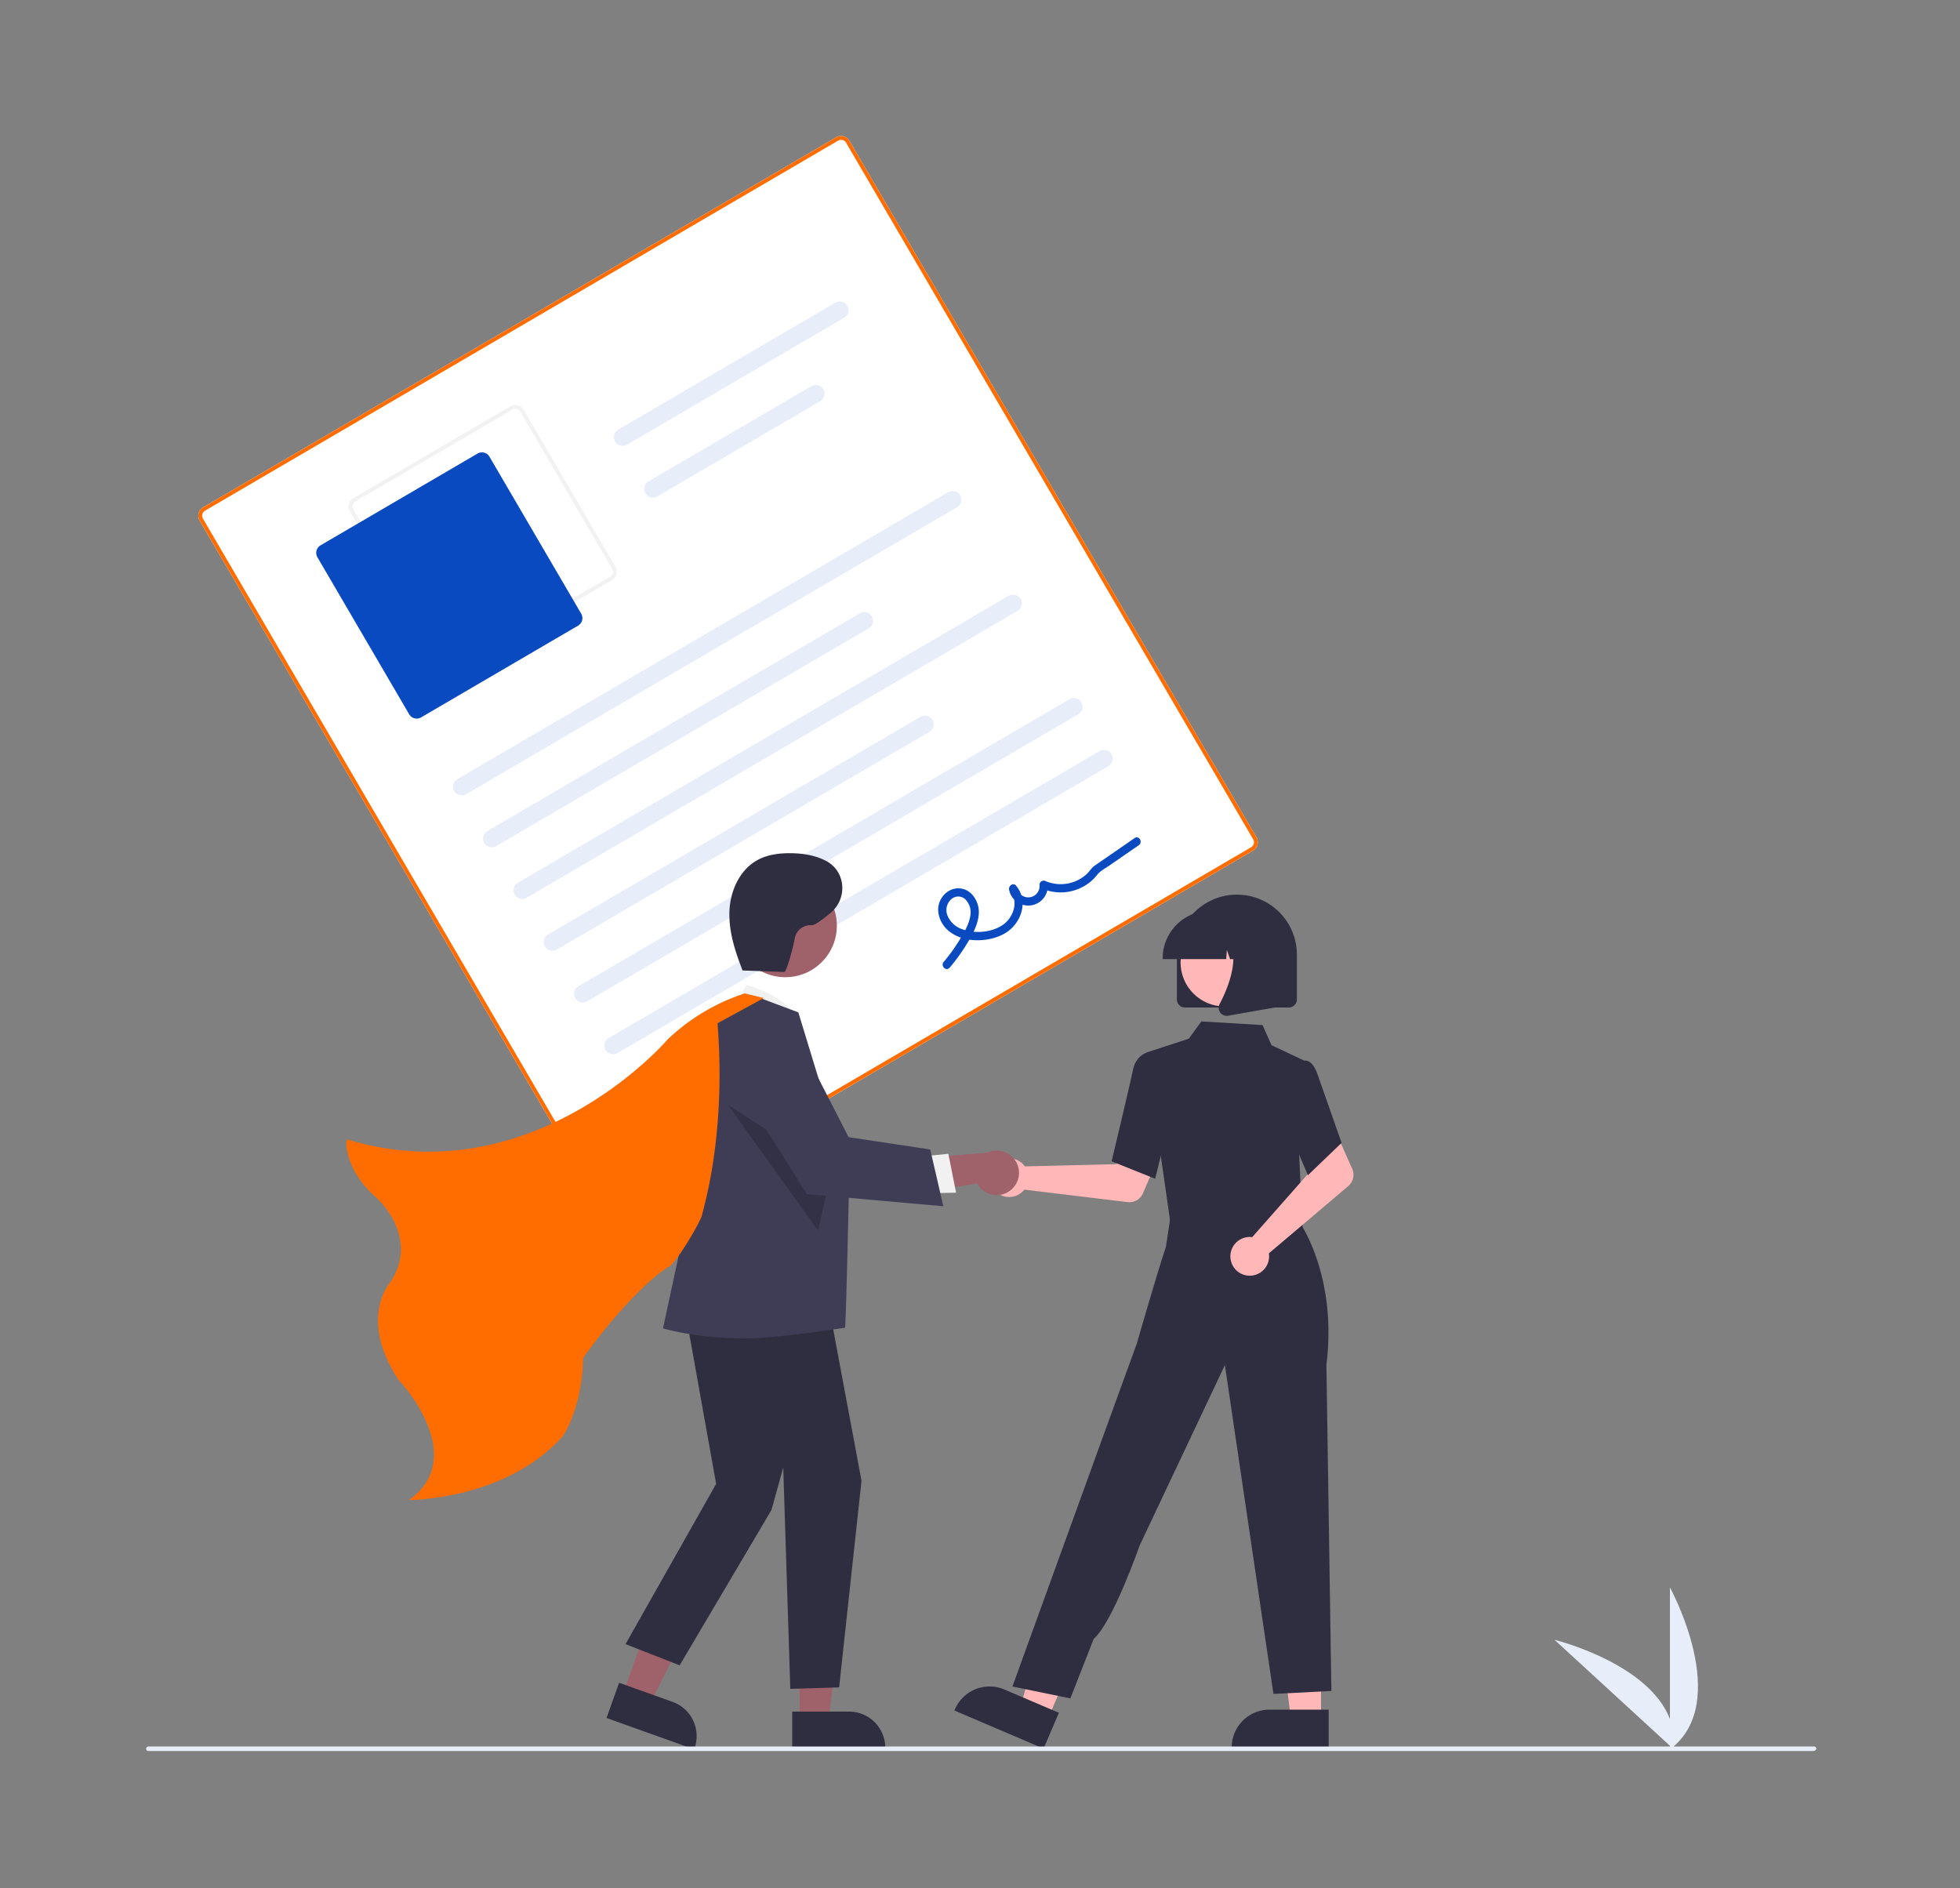 <svg xmlns="http://www.w3.org/2000/svg" xmlns:xlink="http://www.w3.org/1999/xlink" width="764" height="736" viewBox="0 0 764 736">
  <rect x="0" y="0" width="764" height="736" fill="#808080" stroke="none"/>
  <defs>
    <clipPath id="clip-path">
      <rect id="Rectangle_18876" data-name="Rectangle 18876" width="764" height="736" transform="translate(1647 90)" fill="#fff" stroke="#707070" stroke-width="1"/>
    </clipPath>
  </defs>
  <g id="superman_woman_shakinghand" transform="translate(-1647 -90)" clip-path="url(#clip-path)">
    <g id="superman_woman_shakinghand-2" data-name="superman_woman_shakinghand" transform="translate(1084 7)">
      <g id="undraw_agreement_re_d4dv" transform="translate(620 136)">
        <path id="Path_24040" data-name="Path 24040" d="M907.6,800.74V737.612S932.2,782.367,907.6,800.74Z" transform="translate(-313.672 -171.885)" fill="#e7edf9"/>
        <path id="Path_24041" data-name="Path 24041" d="M902.558,803.709l-46.5-42.691S905.66,773.161,902.558,803.709Z" transform="translate(-307.107 -174.865)" fill="#e7edf9"/>
        <path id="Path_24042" data-name="Path 24042" d="M661.391,367.87,414.617,512.1a3.775,3.775,0,0,1-5.158-1.353L250.767,239.232a3.775,3.775,0,0,1,1.353-5.158L498.893,89.843a3.775,3.775,0,0,1,5.158,1.353L662.743,362.712a3.775,3.775,0,0,1-1.353,5.158Z" transform="translate(-229.961 -89.328)" fill="#fff"/>
        <path id="Path_24043" data-name="Path 24043" d="M661.391,367.87,414.617,512.1a3.775,3.775,0,0,1-5.158-1.353L250.767,239.232a3.775,3.775,0,0,1,1.353-5.158L498.893,89.843a3.775,3.775,0,0,1,5.158,1.353L662.743,362.712a3.775,3.775,0,0,1-1.353,5.158ZM252.881,235.376a2.265,2.265,0,0,0-.812,3.1L410.761,509.987a2.265,2.265,0,0,0,3.1.812L660.63,366.568a2.265,2.265,0,0,0,.812-3.1L502.75,91.957a2.265,2.265,0,0,0-3.1-.812Z" transform="translate(-229.961 -89.328)" fill="#ff6d00"/>
        <path id="Path_24044" data-name="Path 24044" d="M420.06,277.716l-61.205,35.772a3.775,3.775,0,0,1-5.158-1.353L317.924,250.93a3.775,3.775,0,0,1,1.353-5.158L380.482,210a3.775,3.775,0,0,1,5.158,1.353l35.772,61.205A3.775,3.775,0,0,1,420.06,277.716ZM320.038,247.074a2.265,2.265,0,0,0-.812,3.1L355,311.374a2.265,2.265,0,0,0,3.1.812L419.3,276.414a2.265,2.265,0,0,0,.812-3.1l-35.772-61.205a2.265,2.265,0,0,0-3.1-.812Z" transform="translate(-238.513 -104.63)" fill="#f2f2f2"/>
        <path id="Path_24045" data-name="Path 24045" d="M405.012,298.174l-61.205,35.772a3.4,3.4,0,0,1-4.643-1.218l-35.772-61.205a3.4,3.4,0,0,1,1.218-4.643l61.205-35.772a3.4,3.4,0,0,1,4.643,1.218l35.772,61.205a3.4,3.4,0,0,1-1.218,4.643Z" transform="translate(-236.669 -107.325)" fill="#0a4ac1"/>
        <path id="Path_24046" data-name="Path 24046" d="M560.516,254.209,369.087,366.093a3.394,3.394,0,0,1-3.425-5.86L557.091,248.349a3.394,3.394,0,0,1,3.425,5.86Z" transform="translate(-244.444 -109.52)" fill="#e7edf9"/>
        <path id="Path_24047" data-name="Path 24047" d="M527.805,308.3l-145.2,84.864a3.394,3.394,0,1,1-3.425-5.86l145.2-84.864a3.394,3.394,0,0,1,3.425,5.86Z" transform="translate(-246.165 -116.408)" fill="#e7edf9"/>
        <path id="Path_24048" data-name="Path 24048" d="M525.639,169.586l-84.645,49.472a3.394,3.394,0,0,1-3.425-5.86l84.645-49.472a3.394,3.394,0,1,1,3.425,5.86Z" transform="translate(-253.601 -98.743)" fill="#e7edf9"/>
        <path id="Path_24049" data-name="Path 24049" d="M518.033,206.865,454.512,243.99a3.394,3.394,0,0,1-3.425-5.86L514.608,201a3.394,3.394,0,0,1,3.425,5.86Z" transform="translate(-255.322 -103.491)" fill="#e7edf9"/>
        <path id="Path_24050" data-name="Path 24050" d="M587.554,300.47,396.125,412.353a3.394,3.394,0,0,1-3.425-5.86L584.129,294.61a3.394,3.394,0,0,1,3.425,5.86Z" transform="translate(-247.887 -115.411)" fill="#e7edf9"/>
        <path id="Path_24051" data-name="Path 24051" d="M554.843,354.562l-145.2,84.864a3.394,3.394,0,0,1-3.425-5.86l145.2-84.864a3.394,3.394,0,1,1,3.425,5.86Z" transform="translate(-249.609 -122.299)" fill="#e7edf9"/>
        <path id="Path_24052" data-name="Path 24052" d="M614.591,346.73,423.162,458.613a3.394,3.394,0,0,1-3.425-5.86L611.166,340.87a3.394,3.394,0,1,1,3.425,5.86Z" transform="translate(-251.33 -121.302)" fill="#e7edf9"/>
        <path id="Path_24053" data-name="Path 24053" d="M628.11,369.86,436.681,481.744a3.394,3.394,0,0,1-3.425-5.86L624.685,364a3.394,3.394,0,0,1,3.425,5.86Z" transform="translate(-253.052 -124.248)" fill="#e7edf9"/>
        <path id="Path_24054" data-name="Path 24054" d="M585.2,453.411a73.919,73.919,0,0,0,7.157-10.01c1.886-3.184,3.737-6.589,4.153-10.323a10.2,10.2,0,0,0-3.053-8.714,7.175,7.175,0,0,0-8.418-.957,8.56,8.56,0,0,0-4.3,7.644,11.309,11.309,0,0,0,4.831,8.564c5.658,4.1,14.495,3.885,20.525.766,6.793-3.514,10.3-12.707,4.966-19-1.11-1.309-2.957.154-2.679,1.566a7.61,7.61,0,0,0,15.079-1.863l-2.4,1.4a18.317,18.317,0,0,0,18.22-1.955,16.993,16.993,0,0,0,3.41-3.3c1.174-1.532,3.147-2.522,4.744-3.625l11.511-7.953c1.693-1.17.083-3.958-1.624-2.778l-10.425,7.2c-1.737,1.2-3.486,2.386-5.212,3.6-1.234.869-1.994,2.272-3.117,3.3a15.087,15.087,0,0,1-15.928,2.694,1.628,1.628,0,0,0-2.4,1.4,4.405,4.405,0,1,1-8.749,1.036l-2.679,1.566c3.443,4.06,1.15,10.286-2.816,13.01-4.436,3.046-10.99,3.575-15.989,1.682a9.434,9.434,0,0,1-5.554-5.1,5.622,5.622,0,0,1,1.276-6.434,4.034,4.034,0,0,1,5.609-.06,7.216,7.216,0,0,1,1.912,6.509c-.516,3.224-2.3,6.2-3.956,8.951a68.759,68.759,0,0,1-6.4,8.916c-1.328,1.571.963,3.835,2.3,2.247Z" transform="translate(-272.048 -129.221)" fill="#0a4ac1"/>
        <path id="Path_24055" data-name="Path 24055" d="M616.707,547.405a7.576,7.576,0,0,1,.761.917l35.647-.872,4.159-7.6,12.289,4.777L663.507,558.8a5.752,5.752,0,0,1-5.979,3.45l-40.274-4.865a7.547,7.547,0,1,1-.547-9.976Z" transform="translate(-274.982 -146.701)" fill="#ffb7b7"/>
        <path id="Path_24056" data-name="Path 24056" d="M522.229,700.659H510.508l-5.576-45.21h17.3Z" transform="translate(-64.301 -83.469)" fill="#ffb7b7"/>
        <path id="Path_24057" data-name="Path 24057" d="M749.663,807.388H711.87v-.478a14.711,14.711,0,0,1,14.709-14.71h23.085Z" transform="translate(-288.746 -178.836)" fill="#2f2e41"/>
        <path id="Path_24058" data-name="Path 24058" d="M401.219,699.9l-10.778-4.6,12.632-43.765,15.908,6.8Z" transform="translate(-49.721 -82.969)" fill="#ffb7b7"/>
        <path id="Path_24059" data-name="Path 24059" d="M622.756,806.07,588,791.222l.188-.44a14.711,14.711,0,0,1,19.306-7.749h0l21.227,9.068Z" transform="translate(-272.972 -177.518)" fill="#2f2e41"/>
        <path id="Path_24060" data-name="Path 24060" d="M459.344,470.155l-.848,13.735,24.776,2.651,25.923,2.774-7.63-20.856Z" transform="translate(-58.388 -59.656)" fill="#ffb7b7"/>
        <path id="Path_24061" data-name="Path 24061" d="M683.2,564.1l-9.625-67.1,16.682-5.467,4.9-6.72L719,486.23l3.5,7.841,12.714,6.008-1.954,36.286,1.425,30.355Z" transform="translate(-283.869 -139.692)" fill="#2f2e41"/>
        <path id="Path_24062" data-name="Path 24062" d="M675.184,547.921l-16.968-6.789.072-.3c.073-.3,7.295-30.484,8.254-35.334,1-5.053,4.649-6.45,4.8-6.506l.113-.042,6.715,2.044,2.949,23.173Z" transform="translate(-281.914 -141.492)" fill="#2f2e41"/>
        <path id="Path_24063" data-name="Path 24063" d="M636.5,759.431,613.912,754.8l36.1-99.617L662.369,621.2s7.837-27.243,11.377-37.786l2.137-14.146,50.581,5.6s14.127,20.747,9.835,54.563l1.941,127.1-22.587,1.158L696.733,629.5l-33.206,70.272s-10.466,29.988-17.954,36.488Z" transform="translate(-276.272 -150.447)" fill="#2f2e41"/>
        <path id="Path_24064" data-name="Path 24064" d="M718.576,575.161a7.583,7.583,0,0,1,1.19.066l23.6-26.733-2.745-8.216,11.858-5.763,6.273,14.073a5.752,5.752,0,0,1-1.535,6.73l-30.95,26.225a7.547,7.547,0,1,1-7.687-6.382Z" transform="translate(-288.668 -146.021)" fill="#ffb7b7"/>
        <path id="Path_24065" data-name="Path 24065" d="M744.453,546.993l-9.843-23.154,3.839-16.128,4.137-5.226a2.382,2.382,0,0,1,1.914.018c1.526.614,2.825,2.5,3.861,5.593l9.225,26.276Z" transform="translate(-291.642 -141.918)" fill="#2f2e41"/>
        <path id="Path_24066" data-name="Path 24066" d="M687.367,469.027V451.571a23.391,23.391,0,1,1,46.782,0v17.456a3.146,3.146,0,0,1-3.142,3.142h-40.5a3.145,3.145,0,0,1-3.142-3.142Z" transform="translate(-285.626 -132.48)" fill="#2f2e41"/>
        <circle id="Ellipse_1873" data-name="Ellipse 1873" cx="17.149" cy="17.149" r="17.149" transform="translate(403.177 304.984)" fill="#ffb7b7"/>
        <path id="Path_24067" data-name="Path 24067" d="M681.026,453.884a18.524,18.524,0,0,1,18.5-18.5h3.491a18.524,18.524,0,0,1,18.5,18.5v.349h-7.378l-2.516-7.046-.5,7.046h-3.813l-1.27-3.555-.254,3.555H681.026Z" transform="translate(-284.818 -133.397)" fill="#2f2e41"/>
        <path id="Path_24068" data-name="Path 24068" d="M706.641,476.179a3.1,3.1,0,0,1-.246-3.287c3.7-7.037,8.88-20.039,2-28.058l-.494-.576h19.961v29.968l-18.133,3.2a3.217,3.217,0,0,1-.556.049,3.129,3.129,0,0,1-2.536-1.3Z" transform="translate(-288.003 -134.527)" fill="#2f2e41"/>
        <path id="Path_24069" data-name="Path 24069" d="M212.9,689.978l10.592,3.786,19.643-39.056-15.634-5.587Z" transform="translate(-27.112 -82.663)" fill="#9f616a"/>
        <path id="Path_24070" data-name="Path 24070" d="M432.6,793.925l4.906-13.727,20.861,7.455a14.134,14.134,0,0,1,8.543,18.046l-.155.432Z" transform="translate(-253.183 -177.308)" fill="#2f2e41"/>
        <path id="Path_24071" data-name="Path 24071" d="M291.836,701.614h11.249l5.352-43.388h-16.6Z" transform="translate(-37.164 -83.822)" fill="#9f616a"/>
        <path id="Path_24072" data-name="Path 24072" d="M515.548,793.066H537.7a14.118,14.118,0,0,1,14.118,14.118v.458H515.548Z" transform="translate(-263.745 -178.946)" fill="#2f2e41"/>
        <path id="Path_24073" data-name="Path 24073" d="M489.459,478.218l4.892-9.667s18.224,4.566,19.881,15.128Z" transform="translate(-260.423 -137.621)" fill="#f1f1f1"/>
        <path id="Path_24074" data-name="Path 24074" d="M236.114,516.692l13.3,74.24L214.093,653.4l21.1,8.258L270.98,601.1l4.588-16.516,2.752,86.248,19.033-.578,8.726-80.535-14-74.868Z" transform="translate(-27.264 -65.565)" fill="#2f2e41"/>
        <path id="Path_24075" data-name="Path 24075" d="M490.5,606.867c-19.544,0-31.953-3.738-32.231-3.8l-.45-.1,10.18-47.2.458-43.536c0-18.449,12.142-32.051,13.827-33.306a7.937,7.937,0,0,1,4.221-5.188c4.05-1.838,9,.367,9.208.462l14.855,5.57.07.206c.179.528,19.746,64.763,19.746,64.763s-1.184,56.125-1.6,57.963C528.786,602.71,501.358,606.867,490.5,606.867Z" transform="translate(-256.394 -138.189)" fill="#3f3d56"/>
        <circle id="Ellipse_1874" data-name="Ellipse 1874" cx="20.078" cy="20.078" r="20.078" transform="translate(229.044 287.731)" fill="#9f616a"/>
        <path id="Path_24076" data-name="Path 24076" d="M259.823,432.715l35.127,49.01,5.187-22.887Z" transform="translate(-33.087 -55.104)" opacity="0.2"/>
        <path id="Path_24077" data-name="Path 24077" d="M606.724,558a8.616,8.616,0,0,1-12.937-2.682l-30.235,4.839,6.55-14.5,27.707-2.372A8.663,8.663,0,0,1,606.724,558Z" transform="translate(-269.858 -147.038)" fill="#9f616a"/>
        <path id="Path_24078" data-name="Path 24078" d="M345.842,455.683l10.864-1.066,3.011,15.155-13.67.242Z" transform="translate(-44.042 -57.894)" fill="#f1f1f1"/>
        <path id="Path_24079" data-name="Path 24079" d="M571.3,557.776l-53.206-4.737L491.23,510.313l-.083-.378a14.709,14.709,0,0,1,27.459-9.849l15.771,30.762L566.2,535.66Z" transform="translate(-260.595 -140.618)" fill="#3f3d56"/>
        <path id="Path_24080" data-name="Path 24080" d="M492.19,455.364l16.665.6c1.016.036,3.773-10.926,4.134-13.2a6.207,6.207,0,0,1,6.475-5.021c1.247.118,4.393-2.213,7.639-4.972,6.163-5.239,5.842-15.08-.928-19.507q-.277-.182-.545-.331c-4.271-2.39-9.267-3.193-14.16-3.254-4.436-.055-9,.5-12.907,2.6-7.007,3.764-10.736,11.991-11.063,19.938s2.22,15.718,5.111,23.128" transform="translate(-260.17 -130.123)" fill="#2f2e41"/>
        <path id="Path_24081" data-name="Path 24081" d="M876.78,810.417H227.873a.873.873,0,1,1,0-1.745H877.127a.873.873,0,0,1,.873.873C878,810.026,877.262,810.417,876.78,810.417Z" transform="translate(-227 -180.934)" fill="#e7edf9"/>
      </g>
      <path id="Cape" d="M19.943,151h0c.61-1.928,5.995-38.075,25.672-71.329,4.124-5.133,15.576-15.831,17.68-15.459,17.337-5.912,40.714-25.233,41.14-25.8,5.38-18.858,15.823-27.858,16.124-27.666C149.034-7.319,184.742,2.932,184.376,2.6c-27.527,10.084-8.811,45.7-8.321,46.221,8.339,25.4-4.451,35.36-4.994,36.282-18.515,14-5.283,34.334-5,34.752,9.143,13.427,5.9,25.075,5,24.725-63.893-39.551-129.41,4.439-130.651,5.349a79.09,79.09,0,0,1-33.7,9.537L0,155.8" transform="matrix(-0.966, 0.259, -0.259, -0.966, 901.098, 622.506)" fill="#ff6d00"/>
    </g>
  </g>
</svg>
